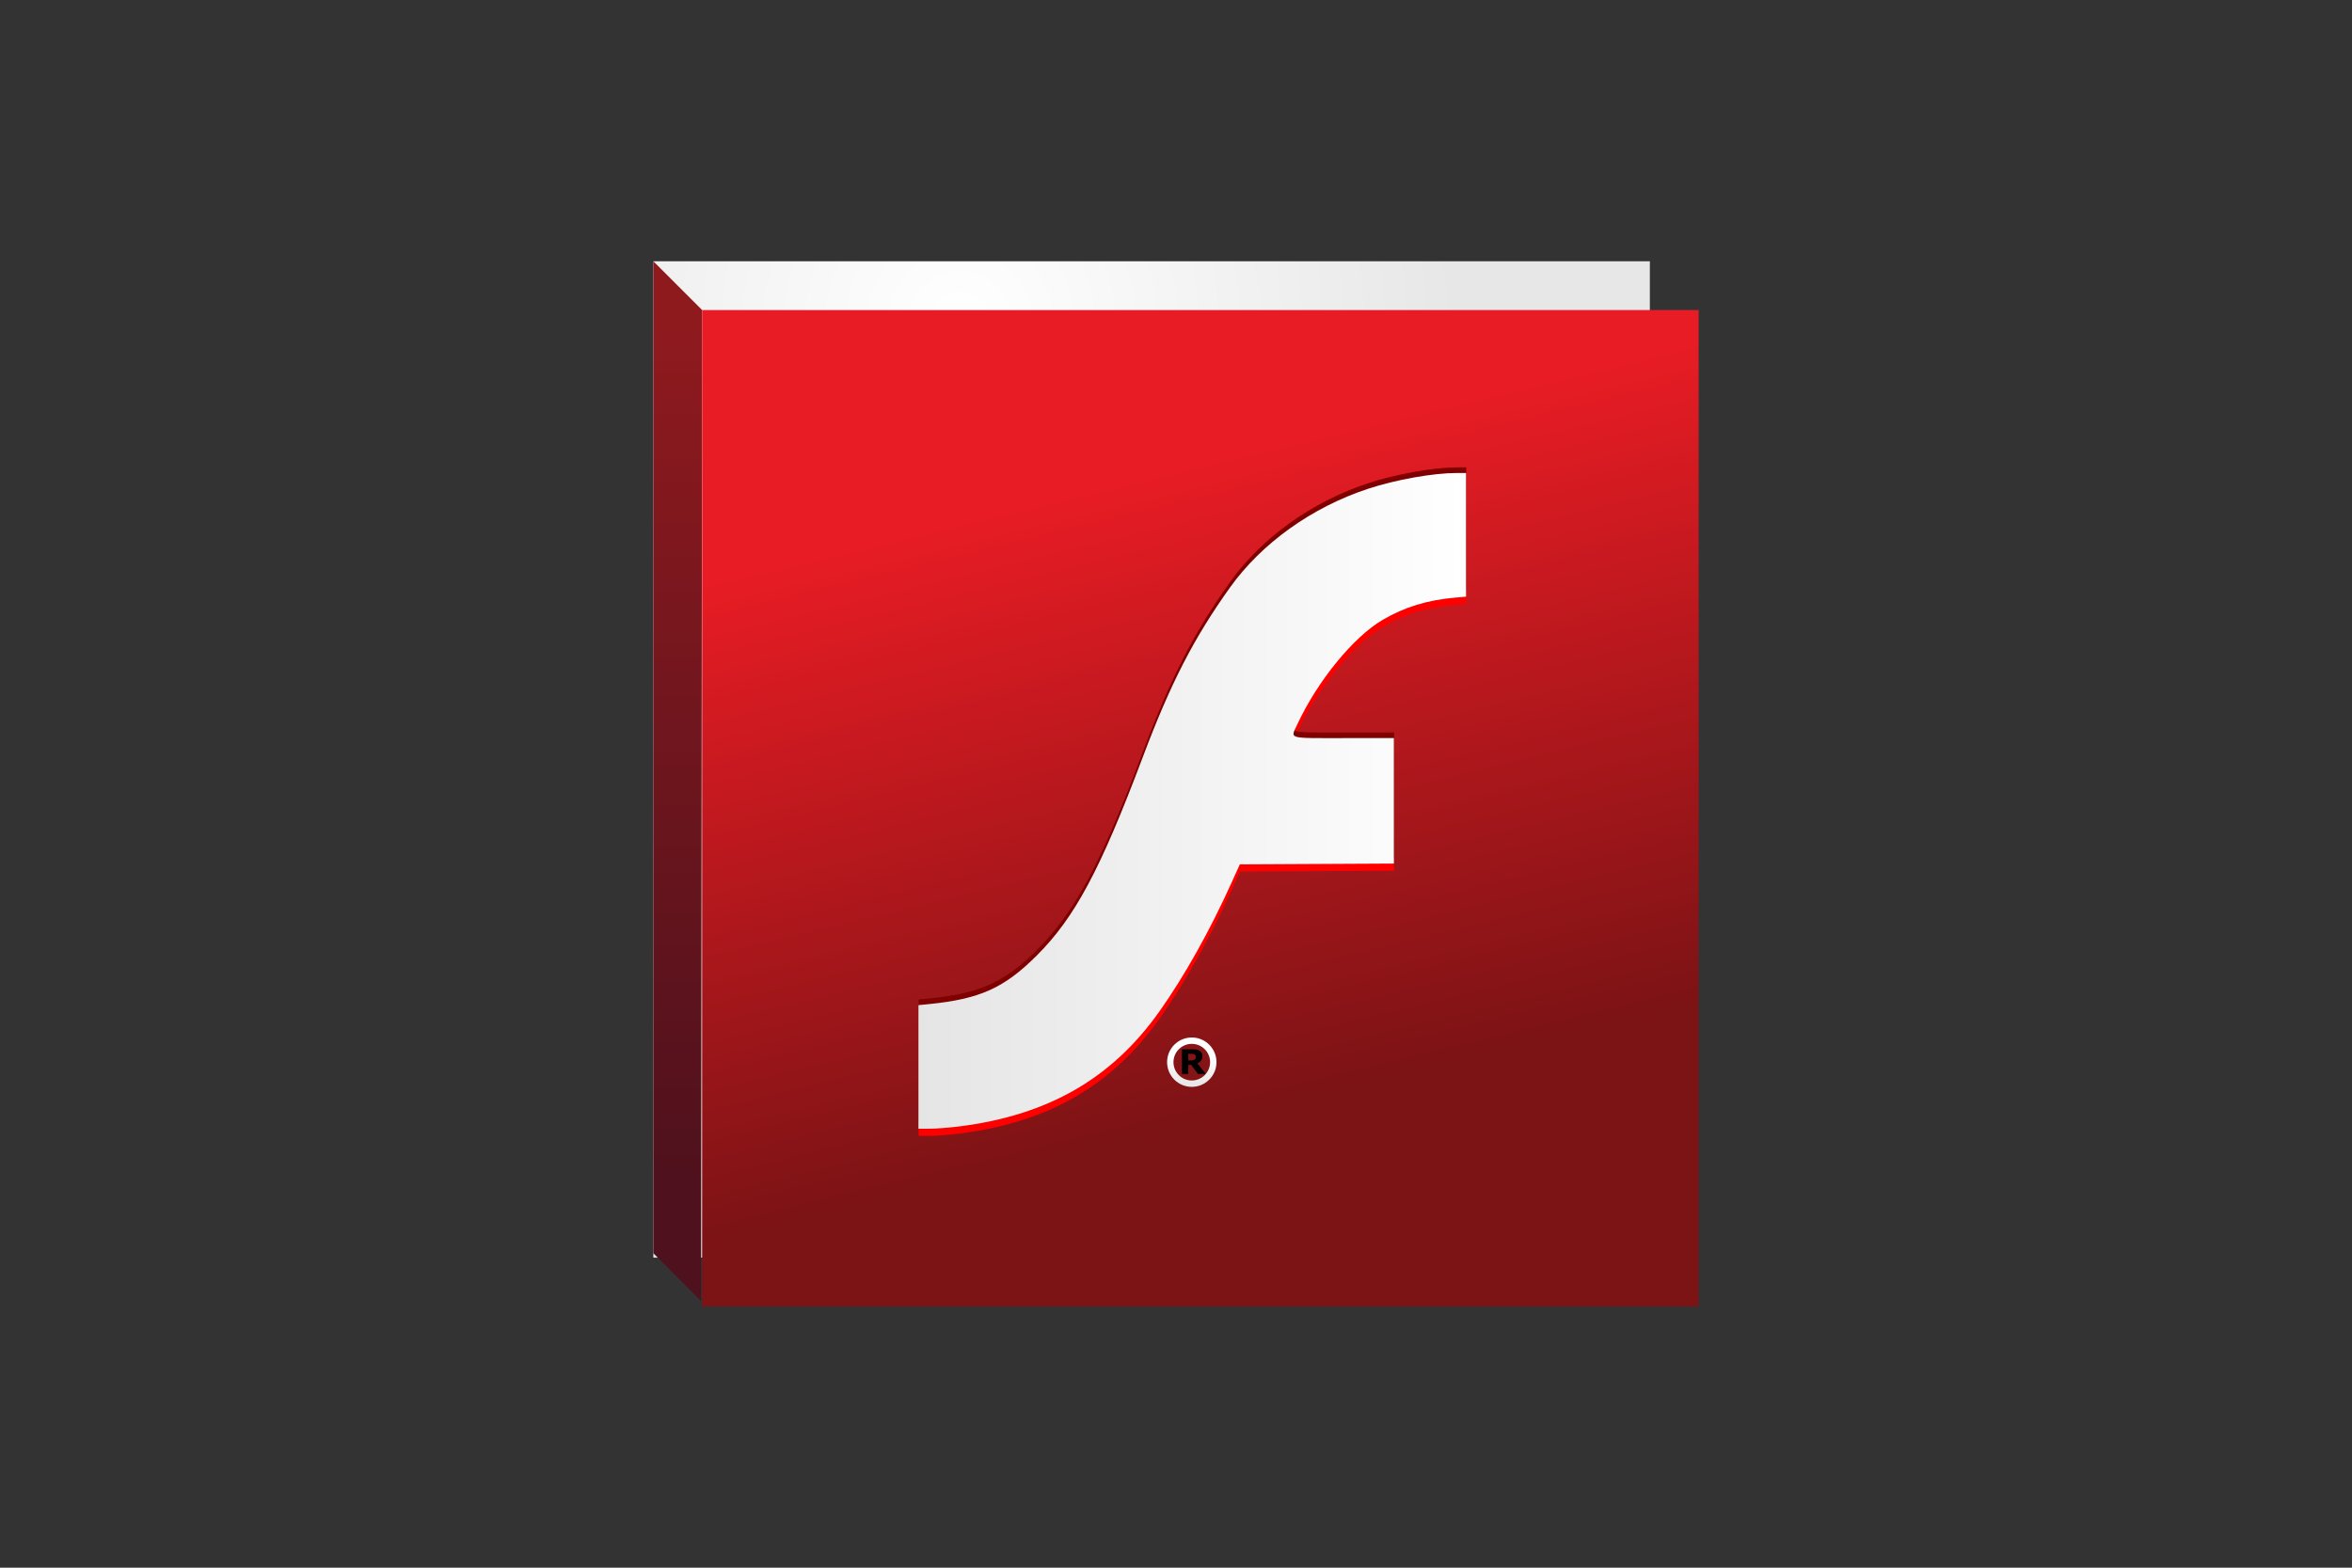 <?xml version="1.0" encoding="UTF-8"?>
<svg xmlns="http://www.w3.org/2000/svg" width="1200" height="800" viewBox="0 0 1200 800" fill="none">
  <rect x="0" y="0" width="1200" height="800" fill="#333333" stroke="none"/>
  <path d="M841.766 133.333H333.344V641.781H841.766V133.333Z" fill="url(#paint0_radial_274_12017)"></path>
  <path d="M345.517 651.738L333.348 639.534V133.333L345.789 145.775L358.232 158.218L357.959 411.08L357.686 663.943L345.517 651.738Z" fill="url(#paint1_linear_274_12017)"></path>
  <path d="M866.653 158.219H358.23V666.667H866.653V158.219Z" fill="url(#paint2_linear_274_12017)"></path>
  <path d="M468.664 548.12V516.592L474.067 516.051C500.037 513.447 512.456 507.837 529.105 491.188C548.523 471.77 561.526 447.432 583.057 390.204C597.305 352.336 609.116 329.346 627.619 303.461C643.769 280.868 669.362 262.561 698.02 253.1C712.14 248.439 731.348 245.021 743.42 245.021H748.054V308.136L742.65 308.608C728.33 309.858 716.723 313.411 705.515 319.973C690.608 328.703 672.299 351.112 662.003 373.229C658.43 380.904 656.459 380.313 685.612 380.313H711.229V444.341L671.932 444.549L632.635 444.757L628.314 454.31C617.234 478.8 604.309 501.862 591.647 519.737C567.314 554.087 534.83 572.763 489.478 578.476C484.414 579.115 477.66 579.639 474.468 579.642L468.664 579.649V548.12Z" fill="#FF0000"></path>
  <path d="M468.688 541.597V510.069L474.091 509.527C500.061 506.923 512.48 501.314 529.129 484.665C548.547 465.247 561.55 440.909 583.081 383.681C597.329 345.812 609.14 322.822 627.643 296.937C643.793 274.344 669.386 256.037 698.044 246.576C712.164 241.915 731.372 238.497 743.445 238.497H748.078V301.613L742.674 302.085C728.354 303.335 716.747 306.887 705.539 313.45C690.632 322.179 672.323 344.588 662.027 366.706C658.454 374.38 656.483 373.789 685.636 373.789H711.253V437.818L671.956 438.026L632.659 438.233L628.338 447.786C617.258 472.276 604.333 495.339 591.671 513.214C567.338 547.563 534.854 566.239 489.502 571.953C484.438 572.591 477.684 573.116 474.491 573.119L468.688 573.125V541.597H468.688Z" fill="#800000"></path>
  <path d="M610.1 539.309C610.1 538.994 610.035 538.723 609.905 538.498C609.776 538.273 609.553 538.095 609.238 537.966C609.018 537.875 608.762 537.822 608.469 537.805C608.176 537.782 607.835 537.771 607.446 537.771H606.271V541.16H607.269C607.787 541.16 608.221 541.135 608.57 541.084C608.919 541.033 609.212 540.918 609.449 540.737C609.674 540.563 609.838 540.371 609.939 540.163C610.046 539.949 610.1 539.664 610.1 539.309ZM615.162 548.039H611.198L607.767 543.425H606.271V548.039H603.043V535.456H608.486C609.229 535.456 609.869 535.498 610.404 535.582C610.939 535.667 611.441 535.85 611.908 536.132C612.381 536.413 612.756 536.78 613.032 537.23C613.314 537.675 613.455 538.236 613.455 538.912C613.455 539.842 613.238 540.599 612.804 541.185C612.376 541.771 611.762 542.259 610.962 542.647L615.162 548.039Z" fill="black"></path>
  <path d="M608.054 553.004C614.114 553.004 619.027 548.091 619.027 542.031C619.027 535.971 614.114 531.059 608.054 531.059C601.995 531.059 597.082 535.971 597.082 542.031C597.082 548.091 601.995 553.004 608.054 553.004Z" stroke="url(#paint3_linear_274_12017)" stroke-width="3.256"></path>
  <path d="M468.594 544.462V512.934L473.997 512.392C499.967 509.789 512.386 504.179 529.034 487.53C548.453 468.112 561.456 443.773 582.987 386.545C597.234 348.677 609.045 325.687 627.549 299.802C643.698 277.21 669.291 258.902 697.949 249.441C712.07 244.78 731.277 241.362 743.35 241.362H747.984V304.478L742.58 304.95C728.259 306.2 716.652 309.753 705.445 316.315C690.538 325.044 672.229 347.453 661.933 369.571C658.359 377.246 656.388 376.655 685.541 376.655H711.159V440.683L671.862 440.89L632.565 441.098L628.244 450.651C617.164 475.141 604.239 498.203 591.576 516.078C567.244 550.428 534.76 569.104 489.408 574.818C484.344 575.456 477.59 575.98 474.397 575.984L468.594 575.99V544.462Z" fill="url(#paint4_linear_274_12017)"></path>
  <defs>
    <radialGradient id="paint0_radial_274_12017" cx="0" cy="0" r="1" gradientUnits="userSpaceOnUse" gradientTransform="translate(489.648 164.208) scale(254.211 254.224)">
      <stop stop-color="white"></stop>
      <stop offset="1" stop-color="#E7E7E7"></stop>
    </radialGradient>
    <linearGradient id="paint1_linear_274_12017" x1="349.037" y1="606.853" x2="349.037" y2="160.118" gradientUnits="userSpaceOnUse">
      <stop stop-color="#4E111D"></stop>
      <stop offset="1" stop-color="#8F1A1E"></stop>
    </linearGradient>
    <linearGradient id="paint2_linear_274_12017" x1="668.778" y1="559.303" x2="591.292" y2="239.577" gradientUnits="userSpaceOnUse">
      <stop stop-color="#7C1315"></stop>
      <stop offset="1" stop-color="#E81C24"></stop>
    </linearGradient>
    <linearGradient id="paint3_linear_274_12017" x1="608.124" y1="553.507" x2="608.124" y2="539.722" gradientUnits="userSpaceOnUse">
      <stop stop-color="#E7E7E7"></stop>
      <stop offset="1" stop-color="white"></stop>
    </linearGradient>
    <linearGradient id="paint4_linear_274_12017" x1="468.593" y1="408.676" x2="747.983" y2="408.676" gradientUnits="userSpaceOnUse">
      <stop stop-color="#E5E5E5"></stop>
      <stop offset="1" stop-color="white"></stop>
    </linearGradient>
  </defs>
</svg>
